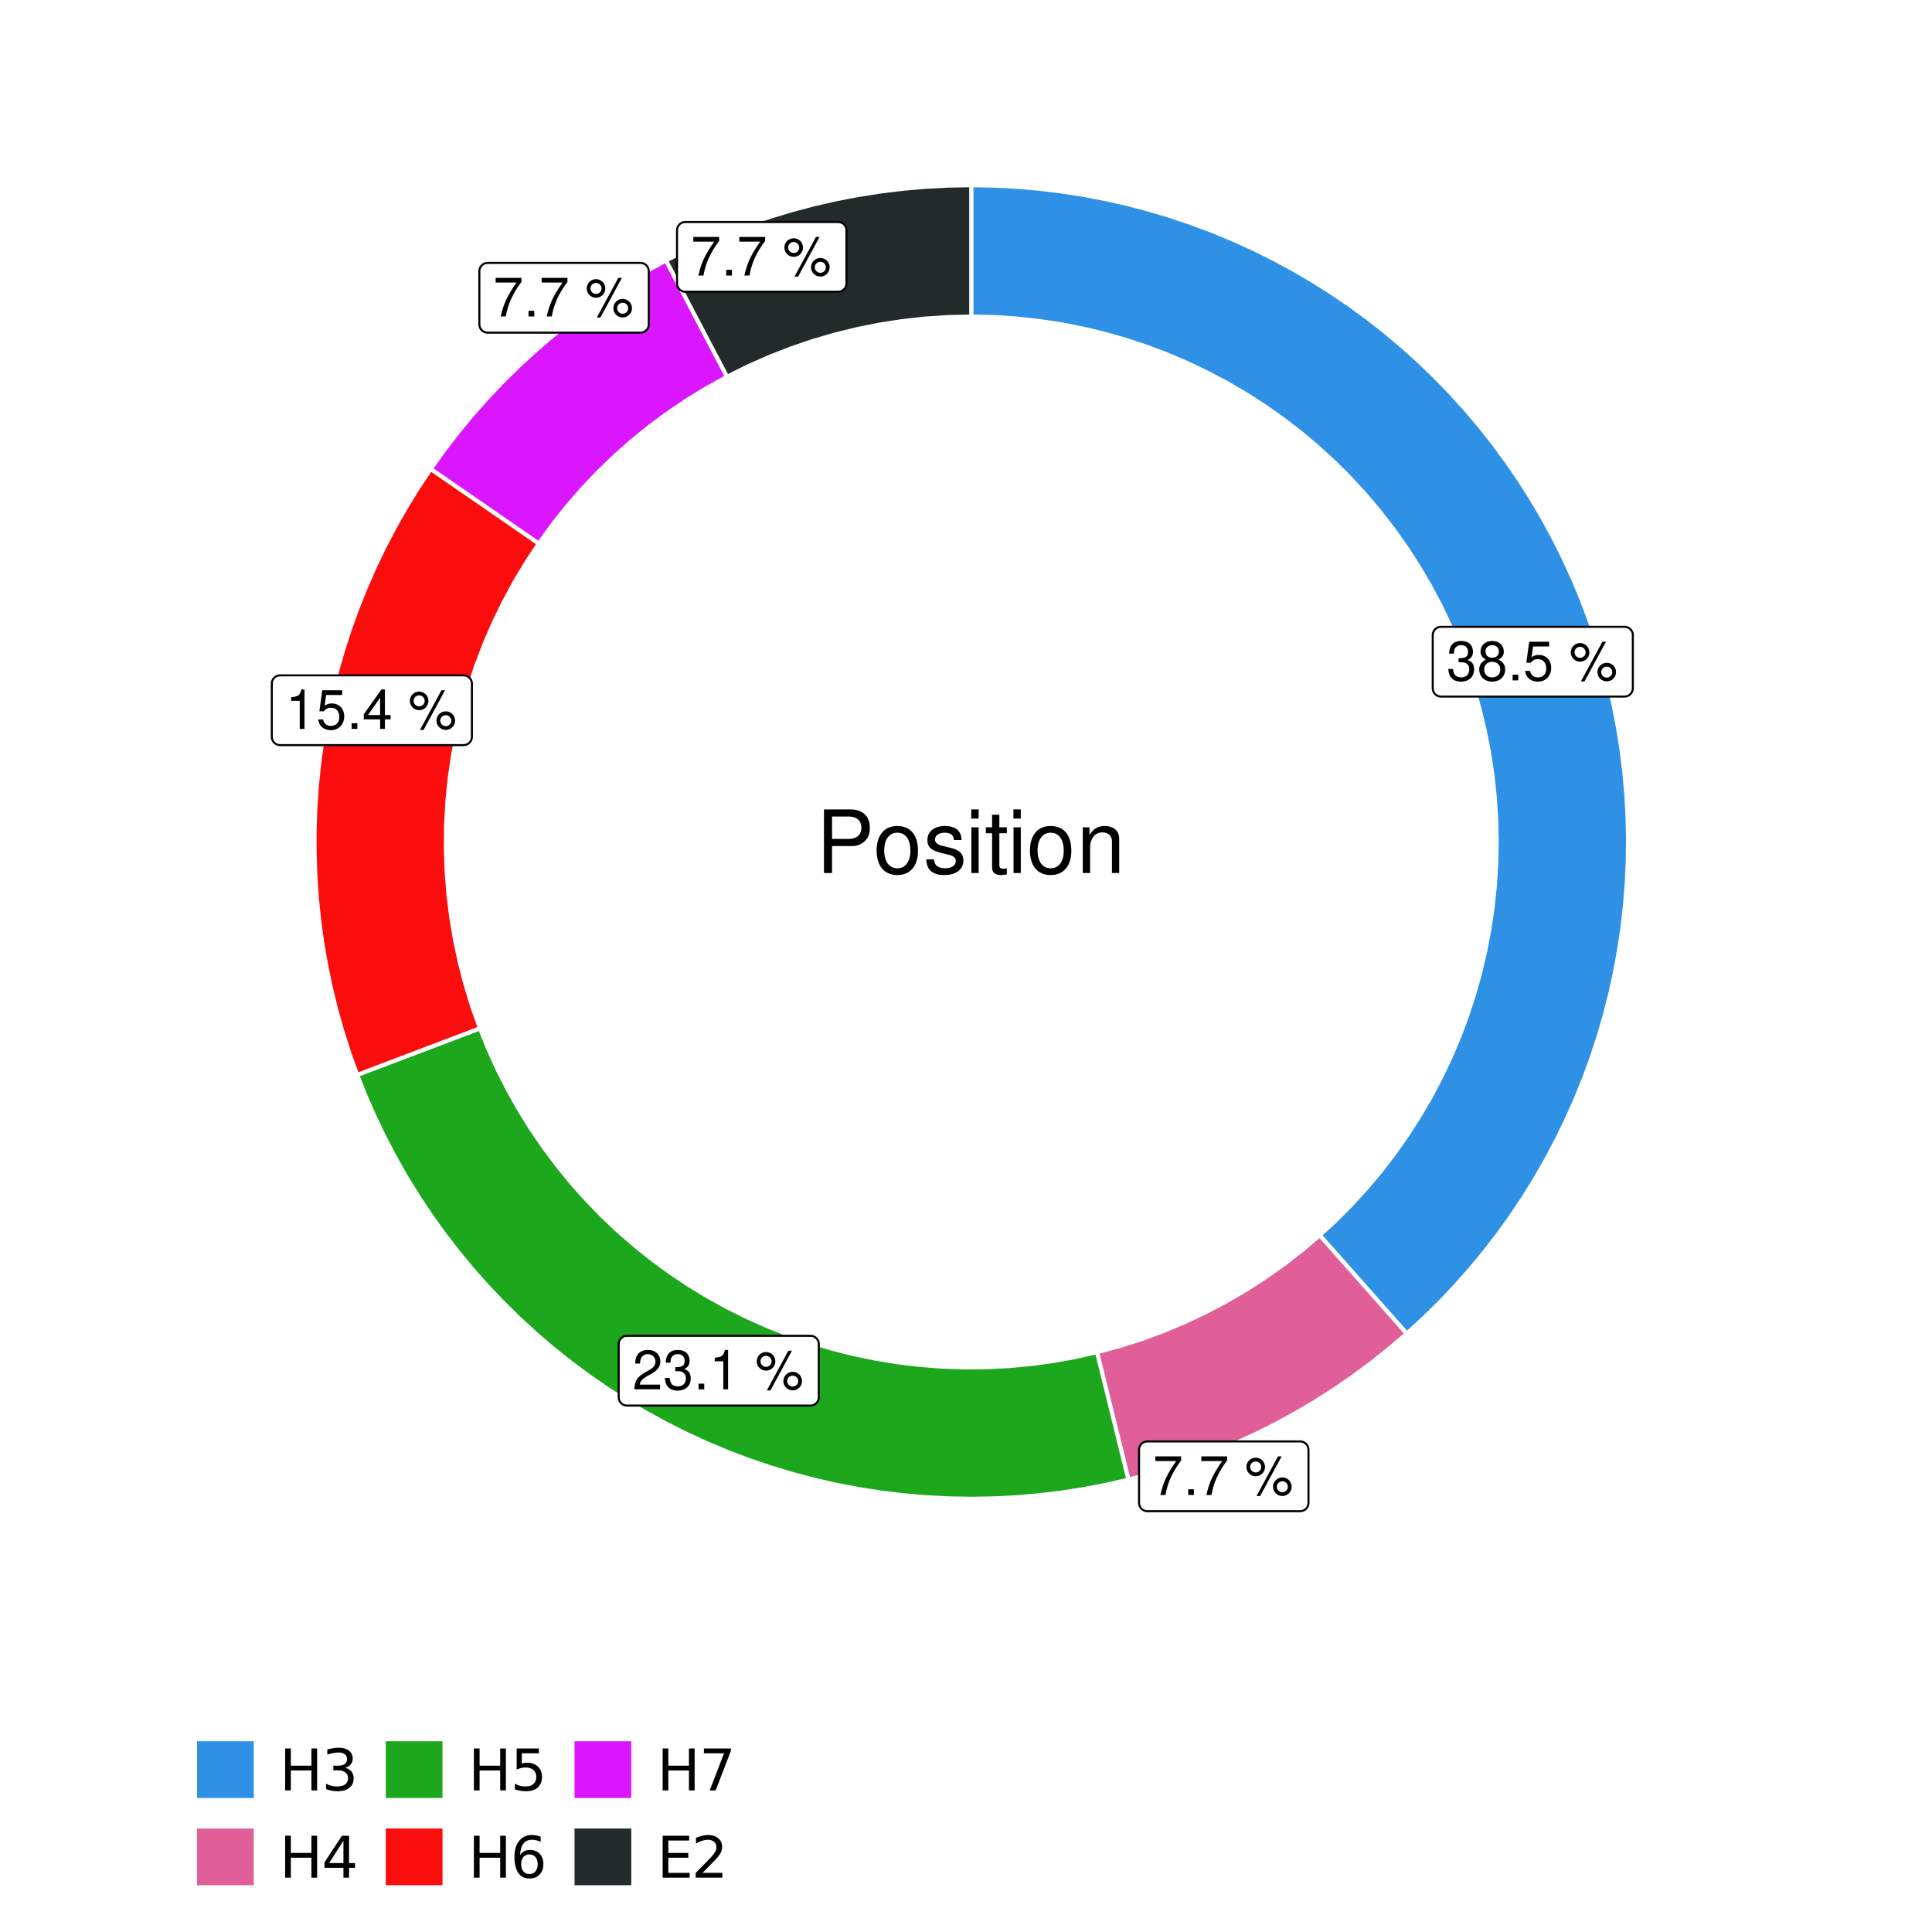 <?xml version="1.0" encoding="UTF-8"?>
<svg xmlns="http://www.w3.org/2000/svg" xmlns:xlink="http://www.w3.org/1999/xlink" width="504pt" height="504pt" viewBox="0 0 504 504" version="1.1">
<defs>
<g>
<symbol overflow="visible" id="glyph0-0">
<path style="stroke:none;" d=""/>
</symbol>
<symbol overflow="visible" id="glyph0-1">
<path style="stroke:none;" d="M 3.141 -4.734 L 3.828 -4.734 C 5.188 -4.734 5.922 -4.094 5.922 -2.859 C 5.922 -1.562 5.141 -0.781 3.844 -0.781 C 2.453 -0.781 1.797 -1.484 1.703 -2.984 L 0.453 -2.984 C 0.516 -2.156 0.656 -1.625 0.891 -1.172 C 1.422 -0.172 2.406 0.328 3.781 0.328 C 5.859 0.328 7.188 -0.922 7.188 -2.875 C 7.188 -4.188 6.703 -4.891 5.484 -5.312 C 6.422 -5.703 6.891 -6.406 6.891 -7.453 C 6.891 -9.219 5.75 -10.281 3.828 -10.281 C 1.797 -10.281 0.719 -9.141 0.672 -6.969 L 1.922 -6.969 C 1.938 -7.594 1.984 -7.953 2.141 -8.266 C 2.438 -8.844 3.062 -9.188 3.844 -9.188 C 4.953 -9.188 5.609 -8.516 5.609 -7.406 C 5.609 -6.688 5.359 -6.234 4.812 -6 C 4.469 -5.859 4.016 -5.797 3.141 -5.781 Z M 3.141 -4.734 "/>
</symbol>
<symbol overflow="visible" id="glyph0-2">
<path style="stroke:none;" d="M 5.562 -5.422 C 6.609 -6.062 6.938 -6.562 6.938 -7.531 C 6.938 -9.156 5.703 -10.281 3.906 -10.281 C 2.141 -10.281 0.875 -9.156 0.875 -7.547 C 0.875 -6.562 1.203 -6.078 2.25 -5.422 C 1.094 -4.828 0.531 -4 0.531 -2.859 C 0.531 -0.984 1.906 0.328 3.906 0.328 C 5.906 0.328 7.297 -0.984 7.297 -2.859 C 7.297 -4 6.719 -4.828 5.562 -5.422 Z M 3.906 -9.172 C 4.984 -9.172 5.656 -8.531 5.656 -7.5 C 5.656 -6.547 4.969 -5.906 3.906 -5.906 C 2.844 -5.906 2.156 -6.547 2.156 -7.531 C 2.156 -8.531 2.844 -9.172 3.906 -9.172 Z M 3.906 -4.844 C 5.156 -4.844 6.016 -4.031 6.016 -2.828 C 6.016 -1.594 5.172 -0.781 3.875 -0.781 C 2.656 -0.781 1.812 -1.625 1.812 -2.812 C 1.812 -4.031 2.641 -4.844 3.906 -4.844 Z M 3.906 -4.844 "/>
</symbol>
<symbol overflow="visible" id="glyph0-3">
<path style="stroke:none;" d="M 2.719 -1.484 L 1.234 -1.484 L 1.234 0 L 2.719 0 Z M 2.719 -1.484 "/>
</symbol>
<symbol overflow="visible" id="glyph0-4">
<path style="stroke:none;" d="M 6.766 -10.078 L 1.562 -10.078 L 0.812 -4.594 L 1.969 -4.594 C 2.547 -5.297 3.031 -5.531 3.828 -5.531 C 5.172 -5.531 6.016 -4.609 6.016 -3.109 C 6.016 -1.656 5.172 -0.781 3.812 -0.781 C 2.719 -0.781 2.047 -1.344 1.75 -2.469 L 0.5 -2.469 C 0.672 -1.656 0.812 -1.25 1.109 -0.875 C 1.672 -0.109 2.703 0.328 3.844 0.328 C 5.875 0.328 7.297 -1.156 7.297 -3.281 C 7.297 -5.281 5.969 -6.641 4.031 -6.641 C 3.328 -6.641 2.766 -6.453 2.172 -6.031 L 2.578 -8.844 L 6.766 -8.844 Z M 6.766 -10.078 "/>
</symbol>
<symbol overflow="visible" id="glyph0-5">
<path style="stroke:none;" d=""/>
</symbol>
<symbol overflow="visible" id="glyph0-6">
<path style="stroke:none;" d="M 2.828 -9.734 C 1.5 -9.734 0.406 -8.641 0.406 -7.312 C 0.406 -5.969 1.5 -4.875 2.844 -4.875 C 4.172 -4.875 5.266 -5.969 5.266 -7.281 C 5.266 -8.656 4.188 -9.734 2.828 -9.734 Z M 2.828 -8.75 C 3.641 -8.75 4.281 -8.109 4.281 -7.297 C 4.281 -6.516 3.625 -5.875 2.844 -5.875 C 2.047 -5.875 1.391 -6.516 1.391 -7.312 C 1.391 -8.109 2.031 -8.75 2.828 -8.75 Z M 8.656 -10.078 L 3.047 0.281 L 3.984 0.281 L 9.594 -10.078 Z M 9.781 -4.578 C 8.453 -4.578 7.359 -3.5 7.359 -2.156 C 7.359 -0.812 8.453 0.266 9.797 0.266 C 11.125 0.266 12.219 -0.812 12.219 -2.141 C 12.219 -3.5 11.141 -4.578 9.781 -4.578 Z M 9.781 -3.578 C 10.594 -3.578 11.234 -2.938 11.234 -2.141 C 11.234 -1.359 10.578 -0.719 9.797 -0.719 C 8.984 -0.719 8.344 -1.359 8.344 -2.156 C 8.344 -2.938 8.984 -3.578 9.781 -3.578 Z M 9.781 -3.578 "/>
</symbol>
<symbol overflow="visible" id="glyph0-7">
<path style="stroke:none;" d="M 7.391 -10.078 L 0.656 -10.078 L 0.656 -8.844 L 6.094 -8.844 C 3.703 -5.422 2.719 -3.312 1.969 0 L 3.297 0 C 3.859 -3.234 5.125 -6 7.391 -9.031 Z M 7.391 -10.078 "/>
</symbol>
<symbol overflow="visible" id="glyph0-8">
<path style="stroke:none;" d="M 7.188 -1.234 L 1.891 -1.234 C 2.016 -2.094 2.469 -2.625 3.719 -3.391 L 5.141 -4.188 C 6.547 -4.969 7.266 -6.016 7.266 -7.281 C 7.266 -8.141 6.922 -8.922 6.328 -9.484 C 5.734 -10.031 4.984 -10.281 4.031 -10.281 C 2.766 -10.281 1.812 -9.828 1.25 -8.938 C 0.891 -8.406 0.734 -7.766 0.719 -6.719 L 1.969 -6.719 C 2 -7.422 2.094 -7.828 2.266 -8.172 C 2.594 -8.797 3.234 -9.188 4 -9.188 C 5.141 -9.188 5.984 -8.359 5.984 -7.25 C 5.984 -6.422 5.516 -5.719 4.625 -5.203 L 3.312 -4.438 C 1.203 -3.234 0.594 -2.266 0.484 -0.016 L 7.188 -0.016 Z M 7.188 -1.234 "/>
</symbol>
<symbol overflow="visible" id="glyph0-9">
<path style="stroke:none;" d="M 3.688 -7.328 L 3.688 0 L 4.938 0 L 4.938 -10.281 L 4.109 -10.281 C 3.672 -8.703 3.391 -8.484 1.453 -8.234 L 1.453 -7.328 Z M 3.688 -7.328 "/>
</symbol>
<symbol overflow="visible" id="glyph0-10">
<path style="stroke:none;" d="M 4.656 -2.484 L 4.656 0 L 5.906 0 L 5.906 -2.484 L 7.391 -2.484 L 7.391 -3.609 L 5.906 -3.609 L 5.906 -10.281 L 4.984 -10.281 L 0.391 -3.812 L 0.391 -2.484 Z M 4.656 -3.609 L 1.5 -3.609 L 4.656 -8.141 Z M 4.656 -3.609 "/>
</symbol>
<symbol overflow="visible" id="glyph1-0">
<path style="stroke:none;" d=""/>
</symbol>
<symbol overflow="visible" id="glyph1-1">
<path style="stroke:none;" d="M 4.188 -7.031 L 9.406 -7.031 C 10.703 -7.031 11.719 -7.422 12.609 -8.219 C 13.609 -9.125 14.047 -10.203 14.047 -11.719 C 14.047 -14.844 12.203 -16.594 8.922 -16.594 L 2.078 -16.594 L 2.078 0 L 4.188 0 Z M 4.188 -8.906 L 4.188 -14.734 L 8.609 -14.734 C 10.625 -14.734 11.844 -13.641 11.844 -11.812 C 11.844 -10 10.625 -8.906 8.609 -8.906 Z M 4.188 -8.906 "/>
</symbol>
<symbol overflow="visible" id="glyph1-2">
<path style="stroke:none;" d="M 6.188 -12.266 C 2.828 -12.266 0.812 -9.875 0.812 -5.875 C 0.812 -1.844 2.828 0.531 6.219 0.531 C 9.578 0.531 11.609 -1.859 11.609 -5.781 C 11.609 -9.922 9.656 -12.266 6.188 -12.266 Z M 6.219 -10.516 C 8.359 -10.516 9.625 -8.766 9.625 -5.812 C 9.625 -2.984 8.312 -1.234 6.219 -1.234 C 4.094 -1.234 2.797 -2.984 2.797 -5.875 C 2.797 -8.766 4.094 -10.516 6.219 -10.516 Z M 6.219 -10.516 "/>
</symbol>
<symbol overflow="visible" id="glyph1-3">
<path style="stroke:none;" d="M 9.969 -8.609 C 9.953 -10.953 8.406 -12.266 5.641 -12.266 C 2.875 -12.266 1.062 -10.844 1.062 -8.625 C 1.062 -6.766 2.031 -5.875 4.844 -5.188 L 6.625 -4.766 C 7.938 -4.438 8.469 -3.969 8.469 -3.125 C 8.469 -1.984 7.359 -1.234 5.688 -1.234 C 4.672 -1.234 3.797 -1.531 3.328 -2.031 C 3.031 -2.375 2.891 -2.703 2.781 -3.547 L 0.781 -3.547 C 0.859 -0.797 2.406 0.531 5.531 0.531 C 8.531 0.531 10.453 -0.953 10.453 -3.25 C 10.453 -5.031 9.453 -6.016 7.078 -6.578 L 5.266 -7.016 C 3.703 -7.375 3.047 -7.875 3.047 -8.719 C 3.047 -9.828 4.031 -10.516 5.578 -10.516 C 7.109 -10.516 7.922 -9.859 7.969 -8.609 Z M 9.969 -8.609 "/>
</symbol>
<symbol overflow="visible" id="glyph1-4">
<path style="stroke:none;" d="M 3.422 -11.922 L 1.531 -11.922 L 1.531 0 L 3.422 0 Z M 3.422 -16.594 L 1.5 -16.594 L 1.5 -14.203 L 3.422 -14.203 Z M 3.422 -16.594 "/>
</symbol>
<symbol overflow="visible" id="glyph1-5">
<path style="stroke:none;" d="M 5.781 -11.922 L 3.828 -11.922 L 3.828 -15.203 L 1.938 -15.203 L 1.938 -11.922 L 0.312 -11.922 L 0.312 -10.375 L 1.938 -10.375 L 1.938 -1.359 C 1.938 -0.141 2.75 0.531 4.234 0.531 C 4.734 0.531 5.141 0.484 5.781 0.359 L 5.781 -1.234 C 5.516 -1.156 5.266 -1.141 4.875 -1.141 C 4.047 -1.141 3.828 -1.359 3.828 -2.203 L 3.828 -10.375 L 5.781 -10.375 Z M 5.781 -11.922 "/>
</symbol>
<symbol overflow="visible" id="glyph1-6">
<path style="stroke:none;" d="M 1.594 -11.922 L 1.594 0 L 3.5 0 L 3.5 -6.578 C 3.5 -9.016 4.781 -10.609 6.734 -10.609 C 8.234 -10.609 9.203 -9.703 9.203 -8.266 L 9.203 0 L 11.094 0 L 11.094 -9.016 C 11.094 -11 9.609 -12.266 7.312 -12.266 C 5.531 -12.266 4.391 -11.594 3.344 -9.922 L 3.344 -11.922 Z M 1.594 -11.922 "/>
</symbol>
<symbol overflow="visible" id="glyph2-0">
<path style="stroke:none;" d="M 0.75 2.656 L 0.75 -10.578 L 8.25 -10.578 L 8.25 2.656 Z M 1.594 1.812 L 7.406 1.812 L 7.406 -9.734 L 1.594 -9.734 Z M 1.594 1.812 "/>
</symbol>
<symbol overflow="visible" id="glyph2-1">
<path style="stroke:none;" d="M 1.469 -10.938 L 2.953 -10.938 L 2.953 -6.453 L 8.328 -6.453 L 8.328 -10.938 L 9.812 -10.938 L 9.812 0 L 8.328 0 L 8.328 -5.203 L 2.953 -5.203 L 2.953 0 L 1.469 0 Z M 1.469 -10.938 "/>
</symbol>
<symbol overflow="visible" id="glyph2-2">
<path style="stroke:none;" d="M 6.094 -5.891 C 6.801 -5.742 7.352 -5.43 7.75 -4.953 C 8.145 -4.473 8.344 -3.879 8.344 -3.172 C 8.344 -2.098 7.969 -1.266 7.219 -0.672 C 6.477 -0.078 5.426 0.219 4.062 0.219 C 3.602 0.219 3.129 0.172 2.641 0.078 C 2.16 -0.016 1.66 -0.148 1.141 -0.328 L 1.141 -1.766 C 1.555 -1.523 2.004 -1.344 2.484 -1.219 C 2.973 -1.094 3.484 -1.031 4.016 -1.031 C 4.941 -1.031 5.648 -1.211 6.141 -1.578 C 6.629 -1.941 6.875 -2.473 6.875 -3.172 C 6.875 -3.816 6.645 -4.32 6.188 -4.688 C 5.738 -5.051 5.113 -5.234 4.312 -5.234 L 3.031 -5.234 L 3.031 -6.453 L 4.359 -6.453 C 5.086 -6.453 5.645 -6.598 6.031 -6.891 C 6.414 -7.18 6.609 -7.598 6.609 -8.141 C 6.609 -8.703 6.41 -9.133 6.016 -9.438 C 5.617 -9.738 5.051 -9.891 4.312 -9.891 C 3.906 -9.891 3.469 -9.844 3 -9.75 C 2.539 -9.664 2.031 -9.531 1.469 -9.344 L 1.469 -10.672 C 2.031 -10.828 2.555 -10.941 3.047 -11.016 C 3.535 -11.098 4 -11.141 4.438 -11.141 C 5.562 -11.141 6.453 -10.883 7.109 -10.375 C 7.766 -9.863 8.094 -9.172 8.094 -8.297 C 8.094 -7.691 7.914 -7.18 7.562 -6.766 C 7.219 -6.348 6.727 -6.055 6.094 -5.891 Z M 6.094 -5.891 "/>
</symbol>
<symbol overflow="visible" id="glyph2-3">
<path style="stroke:none;" d="M 5.672 -9.641 L 1.938 -3.812 L 5.672 -3.812 Z M 5.281 -10.938 L 7.141 -10.938 L 7.141 -3.812 L 8.703 -3.812 L 8.703 -2.578 L 7.141 -2.578 L 7.141 0 L 5.672 0 L 5.672 -2.578 L 0.734 -2.578 L 0.734 -4 Z M 5.281 -10.938 "/>
</symbol>
<symbol overflow="visible" id="glyph2-4">
<path style="stroke:none;" d="M 1.625 -10.938 L 7.422 -10.938 L 7.422 -9.688 L 2.969 -9.688 L 2.969 -7.016 C 3.188 -7.086 3.398 -7.141 3.609 -7.172 C 3.828 -7.211 4.047 -7.234 4.266 -7.234 C 5.484 -7.234 6.445 -6.895 7.156 -6.219 C 7.875 -5.551 8.234 -4.648 8.234 -3.516 C 8.234 -2.336 7.863 -1.422 7.125 -0.766 C 6.395 -0.109 5.363 0.219 4.031 0.219 C 3.57 0.219 3.102 0.176 2.625 0.094 C 2.156 0.02 1.664 -0.094 1.156 -0.25 L 1.156 -1.75 C 1.594 -1.508 2.047 -1.328 2.516 -1.203 C 2.984 -1.086 3.477 -1.031 4 -1.031 C 4.852 -1.031 5.523 -1.25 6.016 -1.688 C 6.504 -2.133 6.75 -2.742 6.75 -3.516 C 6.75 -4.273 6.504 -4.875 6.016 -5.312 C 5.523 -5.758 4.852 -5.984 4 -5.984 C 3.602 -5.984 3.207 -5.938 2.812 -5.844 C 2.426 -5.758 2.031 -5.625 1.625 -5.438 Z M 1.625 -10.938 "/>
</symbol>
<symbol overflow="visible" id="glyph2-5">
<path style="stroke:none;" d="M 4.953 -6.062 C 4.285 -6.062 3.758 -5.832 3.375 -5.375 C 2.988 -4.914 2.797 -4.297 2.797 -3.516 C 2.797 -2.723 2.988 -2.098 3.375 -1.641 C 3.758 -1.18 4.285 -0.953 4.953 -0.953 C 5.617 -0.953 6.145 -1.18 6.531 -1.641 C 6.914 -2.098 7.109 -2.723 7.109 -3.516 C 7.109 -4.297 6.914 -4.914 6.531 -5.375 C 6.145 -5.832 5.617 -6.062 4.953 -6.062 Z M 7.891 -10.688 L 7.891 -9.344 C 7.516 -9.52 7.141 -9.656 6.766 -9.75 C 6.391 -9.844 6.016 -9.891 5.641 -9.891 C 4.66 -9.891 3.91 -9.555 3.391 -8.891 C 2.879 -8.234 2.586 -7.238 2.516 -5.906 C 2.805 -6.332 3.164 -6.66 3.594 -6.891 C 4.031 -7.117 4.516 -7.234 5.047 -7.234 C 6.141 -7.234 7.004 -6.898 7.641 -6.234 C 8.273 -5.566 8.594 -4.66 8.594 -3.516 C 8.594 -2.391 8.258 -1.484 7.594 -0.797 C 6.938 -0.117 6.055 0.219 4.953 0.219 C 3.68 0.219 2.711 -0.266 2.047 -1.234 C 1.379 -2.211 1.047 -3.617 1.047 -5.453 C 1.047 -7.18 1.457 -8.562 2.281 -9.594 C 3.102 -10.625 4.203 -11.141 5.578 -11.141 C 5.953 -11.141 6.328 -11.098 6.703 -11.016 C 7.078 -10.941 7.473 -10.832 7.891 -10.688 Z M 7.891 -10.688 "/>
</symbol>
<symbol overflow="visible" id="glyph2-6">
<path style="stroke:none;" d="M 1.234 -10.938 L 8.266 -10.938 L 8.266 -10.312 L 4.297 0 L 2.75 0 L 6.484 -9.688 L 1.234 -9.688 Z M 1.234 -10.938 "/>
</symbol>
<symbol overflow="visible" id="glyph2-7">
<path style="stroke:none;" d="M 1.469 -10.938 L 8.391 -10.938 L 8.391 -9.688 L 2.953 -9.688 L 2.953 -6.453 L 8.156 -6.453 L 8.156 -5.203 L 2.953 -5.203 L 2.953 -1.25 L 8.516 -1.25 L 8.516 0 L 1.469 0 Z M 1.469 -10.938 "/>
</symbol>
<symbol overflow="visible" id="glyph2-8">
<path style="stroke:none;" d="M 2.875 -1.25 L 8.047 -1.25 L 8.047 0 L 1.094 0 L 1.094 -1.25 C 1.656 -1.82 2.422 -2.598 3.391 -3.578 C 4.359 -4.555 4.969 -5.191 5.219 -5.484 C 5.695 -6.016 6.031 -6.461 6.219 -6.828 C 6.406 -7.203 6.5 -7.566 6.5 -7.922 C 6.5 -8.504 6.297 -8.977 5.891 -9.344 C 5.484 -9.707 4.953 -9.891 4.297 -9.891 C 3.828 -9.891 3.332 -9.805 2.812 -9.641 C 2.301 -9.484 1.754 -9.238 1.172 -8.906 L 1.172 -10.406 C 1.766 -10.645 2.32 -10.828 2.844 -10.953 C 3.363 -11.078 3.836 -11.141 4.266 -11.141 C 5.398 -11.141 6.301 -10.852 6.969 -10.281 C 7.645 -9.719 7.984 -8.961 7.984 -8.016 C 7.984 -7.566 7.898 -7.141 7.734 -6.734 C 7.566 -6.328 7.258 -5.852 6.812 -5.312 C 6.688 -5.164 6.297 -4.754 5.641 -4.078 C 4.992 -3.398 4.07 -2.457 2.875 -1.25 Z M 2.875 -1.25 "/>
</symbol>
</g>
<clipPath id="clip1">
  <path d="M 30.98 0 L 473.023 0 L 473.023 504 L 30.98 504 Z M 30.98 0 "/>
</clipPath>
<clipPath id="clip2">
  <path d="M 39.199 5.48 L 467.543 5.48 L 467.543 433.824 L 39.199 433.824 Z M 39.199 5.48 "/>
</clipPath>
</defs>
<g id="surface4">
<rect x="0" y="0" width="504" height="504" style="fill:rgb(100%,100%,100%);fill-opacity:1;stroke:none;"/>
<g clip-path="url(#clip1)" clip-rule="nonzero">
<path style="fill-rule:nonzero;fill:rgb(100%,100%,100%);fill-opacity:1;stroke-width:1.067;stroke-linecap:round;stroke-linejoin:round;stroke:rgb(100%,100%,100%);stroke-opacity:1;stroke-miterlimit:10;" d="M 30.98 504 L 473.023 504 L 473.023 0 L 30.98 0 Z M 30.98 504 "/>
</g>
<g clip-path="url(#clip2)" clip-rule="nonzero">
<path style=" stroke:none;fill-rule:nonzero;fill:rgb(100%,100%,100%);fill-opacity:1;" d="M 39.199 433.824 L 467.543 433.824 L 467.543 5.48 L 39.199 5.48 Z M 39.199 433.824 "/>
</g>
<path style="fill-rule:nonzero;fill:rgb(18.039%,56.863%,89.804%);fill-opacity:1;stroke-width:1.067;stroke-linecap:butt;stroke-linejoin:miter;stroke:rgb(100%,100%,100%);stroke-opacity:1;stroke-miterlimit:10;" d="M 344.266 322.25 L 348.809 327.379 L 353.355 332.512 L 362.441 342.77 L 366.988 347.898 L 371.285 343.957 L 375.449 339.875 L 379.469 335.648 L 383.344 331.293 L 387.066 326.805 L 390.637 322.191 L 394.047 317.461 L 397.293 312.617 L 400.375 307.668 L 403.285 302.613 L 406.02 297.465 L 408.578 292.223 L 410.957 286.898 L 413.156 281.496 L 415.168 276.023 L 416.992 270.484 L 418.629 264.887 L 420.07 259.238 L 421.32 253.543 L 422.379 247.809 L 423.238 242.039 L 423.902 236.246 L 424.367 230.434 L 424.637 224.609 L 424.707 218.777 L 424.578 212.945 L 424.25 207.125 L 423.723 201.316 L 423 195.531 L 422.082 189.77 L 420.969 184.047 L 419.66 178.363 L 418.156 172.73 L 416.465 167.148 L 414.586 161.629 L 412.516 156.176 L 410.266 150.797 L 407.828 145.5 L 405.219 140.285 L 402.43 135.164 L 399.469 130.141 L 396.336 125.219 L 393.039 120.41 L 389.582 115.715 L 385.965 111.141 L 382.195 106.691 L 378.277 102.371 L 374.215 98.188 L 370.012 94.148 L 365.672 90.25 L 361.203 86.504 L 356.609 82.91 L 351.898 79.477 L 347.07 76.203 L 342.133 73.098 L 337.094 70.164 L 331.961 67.402 L 326.734 64.816 L 321.422 62.406 L 316.031 60.184 L 310.566 58.145 L 305.039 56.289 L 299.449 54.625 L 293.809 53.152 L 288.117 51.875 L 282.387 50.789 L 276.625 49.898 L 270.836 49.207 L 265.023 48.711 L 259.199 48.414 L 253.371 48.312 L 253.371 82.582 L 259.18 82.703 L 264.98 83.074 L 270.758 83.688 L 276.504 84.547 L 282.211 85.648 L 287.863 86.992 L 293.453 88.574 L 298.973 90.391 L 304.41 92.438 L 309.758 94.719 L 315.004 97.219 L 320.137 99.941 L 325.148 102.879 L 330.035 106.027 L 334.781 109.379 L 339.383 112.926 L 343.828 116.668 L 348.113 120.594 L 352.227 124.699 L 356.16 128.977 L 359.91 133.414 L 363.473 138.008 L 366.832 142.746 L 369.988 147.625 L 372.938 152.633 L 375.672 157.762 L 378.184 163 L 380.473 168.34 L 382.535 173.773 L 384.363 179.289 L 385.957 184.879 L 387.309 190.527 L 388.426 196.23 L 389.297 201.977 L 389.922 207.754 L 390.305 213.551 L 390.441 219.359 L 390.328 225.172 L 389.973 230.969 L 389.371 236.75 L 388.523 242.5 L 387.434 248.207 L 386.102 253.863 L 384.531 259.457 L 382.727 264.98 L 380.691 270.422 L 378.422 275.773 L 375.934 281.023 L 373.223 286.164 L 370.293 291.184 L 367.156 296.074 L 363.816 300.828 L 360.277 305.438 L 356.543 309.891 L 352.625 314.184 L 348.531 318.305 Z M 344.266 322.25 "/>
<path style="fill-rule:nonzero;fill:rgb(88.235%,37.255%,60%);fill-opacity:1;stroke-width:1.067;stroke-linecap:butt;stroke-linejoin:miter;stroke:rgb(100%,100%,100%);stroke-opacity:1;stroke-miterlimit:10;" d="M 286.172 352.738 L 287.812 359.395 L 289.453 366.047 L 291.094 372.703 L 292.734 379.355 L 294.375 386.012 L 300.09 384.496 L 305.754 382.785 L 311.352 380.879 L 316.883 378.781 L 322.34 376.496 L 327.711 374.02 L 332.996 371.363 L 338.184 368.523 L 343.273 365.508 L 348.254 362.32 L 353.121 358.957 L 357.867 355.434 L 362.492 351.746 L 366.988 347.898 L 362.441 342.77 L 353.355 332.512 L 348.809 327.379 L 344.266 322.25 L 339.668 326.145 L 334.91 329.832 L 329.992 333.305 L 324.926 336.562 L 319.719 339.594 L 314.387 342.391 L 308.938 344.953 L 303.379 347.273 L 297.727 349.348 L 291.988 351.168 Z M 286.172 352.738 "/>
<path style="fill-rule:nonzero;fill:rgb(10.98%,65.49%,10.98%);fill-opacity:1;stroke-width:1.067;stroke-linecap:butt;stroke-linejoin:miter;stroke:rgb(100%,100%,100%);stroke-opacity:1;stroke-miterlimit:10;" d="M 125.207 268.258 L 118.801 270.688 L 112.391 273.117 L 105.984 275.547 L 99.574 277.977 L 93.168 280.41 L 95.359 285.902 L 97.738 291.316 L 100.305 296.645 L 103.055 301.883 L 105.984 307.023 L 109.086 312.059 L 112.363 316.98 L 115.805 321.793 L 119.414 326.48 L 123.18 331.039 L 127.102 335.465 L 131.176 339.754 L 135.395 343.902 L 139.754 347.898 L 144.246 351.746 L 148.871 355.434 L 153.621 358.957 L 158.488 362.32 L 163.469 365.508 L 168.555 368.523 L 173.746 371.363 L 179.027 374.02 L 184.402 376.496 L 189.855 378.781 L 195.387 380.879 L 200.988 382.785 L 206.648 384.496 L 212.367 386.012 L 218.133 387.328 L 223.941 388.441 L 229.785 389.359 L 235.656 390.07 L 241.551 390.582 L 247.457 390.887 L 253.371 390.988 L 259.285 390.887 L 265.191 390.582 L 271.082 390.07 L 276.957 389.359 L 282.797 388.441 L 288.605 387.328 L 294.375 386.012 L 292.734 379.355 L 291.094 372.703 L 289.453 366.047 L 287.812 359.395 L 286.172 352.738 L 280.469 354.016 L 274.715 355.051 L 268.926 355.836 L 263.105 356.375 L 257.266 356.668 L 251.422 356.707 L 245.578 356.5 L 239.754 356.043 L 233.949 355.34 L 228.184 354.387 L 222.461 353.191 L 216.797 351.754 L 211.199 350.074 L 205.676 348.156 L 200.242 346.008 L 194.902 343.625 L 189.672 341.02 L 184.555 338.195 L 179.562 335.152 L 174.707 331.902 L 169.992 328.445 L 165.43 324.793 L 161.027 320.949 L 156.793 316.918 L 152.734 312.711 L 148.855 308.336 L 145.172 303.801 L 141.68 299.113 L 138.395 294.277 L 135.32 289.309 L 132.457 284.211 L 129.812 279 L 127.395 273.676 Z M 125.207 268.258 "/>
<path style="fill-rule:nonzero;fill:rgb(98.431%,5.098%,5.098%);fill-opacity:1;stroke-width:1.067;stroke-linecap:butt;stroke-linejoin:miter;stroke:rgb(100%,100%,100%);stroke-opacity:1;stroke-miterlimit:10;" d="M 140.562 141.785 L 134.922 137.895 L 123.641 130.105 L 118.004 126.215 L 112.363 122.32 L 109.086 127.246 L 105.984 132.281 L 103.055 137.422 L 100.305 142.656 L 97.738 147.988 L 95.359 153.402 L 93.168 158.895 L 91.164 164.461 L 89.355 170.09 L 87.742 175.781 L 86.328 181.523 L 85.113 187.312 L 84.094 193.141 L 83.281 199 L 82.672 204.883 L 82.262 210.781 L 82.059 216.695 L 82.059 222.609 L 82.262 228.52 L 82.672 234.422 L 83.281 240.305 L 84.094 246.164 L 85.113 251.988 L 86.328 257.777 L 87.742 263.52 L 89.355 269.211 L 91.164 274.844 L 93.168 280.41 L 99.574 277.977 L 105.984 275.547 L 112.391 273.117 L 118.801 270.688 L 125.207 268.258 L 123.195 262.582 L 121.438 256.82 L 119.93 250.992 L 118.684 245.098 L 117.695 239.16 L 116.969 233.18 L 116.508 227.176 L 116.309 221.156 L 116.375 215.137 L 116.703 209.121 L 117.301 203.129 L 118.156 197.168 L 119.273 191.25 L 120.652 185.387 L 122.285 179.594 L 124.172 173.871 L 126.305 168.242 L 128.688 162.711 L 131.309 157.289 L 134.164 151.988 L 137.254 146.816 Z M 140.562 141.785 "/>
<path style="fill-rule:nonzero;fill:rgb(85.49%,8.627%,100%);fill-opacity:1;stroke-width:1.067;stroke-linecap:butt;stroke-linejoin:miter;stroke:rgb(100%,100%,100%);stroke-opacity:1;stroke-miterlimit:10;" d="M 189.672 98.281 L 186.484 92.215 L 183.301 86.145 L 180.117 80.078 L 176.93 74.008 L 173.746 67.941 L 168.555 70.777 L 163.469 73.793 L 158.488 76.984 L 153.621 80.344 L 148.871 83.871 L 144.246 87.559 L 139.754 91.402 L 135.395 95.402 L 131.176 99.547 L 127.102 103.836 L 123.18 108.266 L 119.414 112.824 L 115.805 117.512 L 112.363 122.32 L 118.004 126.215 L 123.641 130.105 L 134.922 137.895 L 140.562 141.785 L 144.094 136.906 L 147.832 132.188 L 151.777 127.637 L 155.914 123.262 L 160.242 119.074 L 164.75 115.082 L 169.43 111.289 L 174.27 107.707 L 179.266 104.34 L 184.402 101.195 Z M 189.672 98.281 "/>
<path style="fill-rule:nonzero;fill:rgb(13.333%,16.471%,16.471%);fill-opacity:1;stroke-width:1.067;stroke-linecap:butt;stroke-linejoin:miter;stroke:rgb(100%,100%,100%);stroke-opacity:1;stroke-miterlimit:10;" d="M 253.371 82.582 L 253.371 48.312 L 247.457 48.414 L 241.551 48.723 L 235.656 49.23 L 229.785 49.945 L 223.941 50.859 L 218.133 51.977 L 212.367 53.293 L 206.648 54.809 L 200.988 56.52 L 195.387 58.422 L 189.855 60.52 L 184.402 62.809 L 179.027 65.281 L 173.746 67.941 L 176.93 74.008 L 180.117 80.078 L 183.301 86.145 L 186.484 92.215 L 189.672 98.281 L 195.062 95.602 L 200.566 93.16 L 206.176 90.961 L 211.871 89.016 L 217.652 87.316 L 223.5 85.875 L 229.402 84.691 L 235.355 83.77 L 241.34 83.109 L 247.348 82.715 Z M 253.371 82.582 "/>
<path style="fill-rule:nonzero;fill:rgb(100%,100%,100%);fill-opacity:1;stroke-width:0.533;stroke-linecap:round;stroke-linejoin:round;stroke:rgb(0%,0%,0%);stroke-opacity:1;stroke-miterlimit:10;" d="M 375.918 181.715 L 423.797 181.715 L 423.711 181.715 L 424.059 181.699 L 424.398 181.629 L 424.723 181.508 L 425.023 181.332 L 425.293 181.113 L 425.523 180.852 L 425.711 180.559 L 425.848 180.238 L 425.93 179.902 L 425.957 179.555 L 425.957 165.676 L 425.93 165.328 L 425.848 164.992 L 425.711 164.672 L 425.523 164.379 L 425.293 164.117 L 425.023 163.898 L 424.723 163.723 L 424.398 163.602 L 424.059 163.531 L 423.797 163.516 L 375.918 163.516 L 376.18 163.531 L 375.832 163.516 L 375.484 163.559 L 375.152 163.656 L 374.836 163.805 L 374.551 164.004 L 374.301 164.242 L 374.094 164.52 L 373.93 164.828 L 373.82 165.16 L 373.766 165.5 L 373.758 165.676 L 373.758 179.555 L 373.766 179.383 L 373.766 179.73 L 373.82 180.074 L 373.93 180.402 L 374.094 180.711 L 374.301 180.988 L 374.551 181.23 L 374.836 181.426 L 375.152 181.574 L 375.484 181.672 L 375.832 181.715 Z M 375.918 181.715 "/>
<g style="fill:rgb(0%,0%,0%);fill-opacity:1;">
  <use xlink:href="#glyph0-1" x="377.359" y="177.487"/>
  <use xlink:href="#glyph0-2" x="385.359" y="177.487"/>
  <use xlink:href="#glyph0-3" x="393.359" y="177.487"/>
  <use xlink:href="#glyph0-4" x="397.359" y="177.487"/>
  <use xlink:href="#glyph0-5" x="405.359" y="177.487"/>
  <use xlink:href="#glyph0-6" x="409.359" y="177.487"/>
</g>
<path style="fill-rule:nonzero;fill:rgb(100%,100%,100%);fill-opacity:1;stroke-width:0.533;stroke-linecap:round;stroke-linejoin:round;stroke:rgb(0%,0%,0%);stroke-opacity:1;stroke-miterlimit:10;" d="M 299.301 394.223 L 339.18 394.223 L 339.094 394.223 L 339.441 394.207 L 339.781 394.137 L 340.105 394.016 L 340.406 393.84 L 340.676 393.621 L 340.906 393.359 L 341.094 393.066 L 341.227 392.746 L 341.312 392.41 L 341.34 392.062 L 341.34 378.184 L 341.312 377.836 L 341.227 377.5 L 341.094 377.18 L 340.906 376.887 L 340.676 376.625 L 340.406 376.406 L 340.105 376.23 L 339.781 376.109 L 339.441 376.039 L 339.18 376.023 L 299.301 376.023 L 299.559 376.039 L 299.211 376.023 L 298.867 376.066 L 298.535 376.164 L 298.219 376.312 L 297.934 376.512 L 297.684 376.75 L 297.473 377.027 L 297.312 377.336 L 297.203 377.668 L 297.145 378.008 L 297.141 378.184 L 297.141 392.062 L 297.145 391.891 L 297.145 392.238 L 297.203 392.582 L 297.312 392.91 L 297.473 393.219 L 297.684 393.496 L 297.934 393.738 L 298.219 393.934 L 298.535 394.082 L 298.867 394.18 L 299.211 394.223 Z M 299.301 394.223 "/>
<g style="fill:rgb(0%,0%,0%);fill-opacity:1;">
  <use xlink:href="#glyph0-7" x="300.738" y="389.995"/>
  <use xlink:href="#glyph0-3" x="308.738" y="389.995"/>
  <use xlink:href="#glyph0-7" x="312.738" y="389.995"/>
  <use xlink:href="#glyph0-5" x="320.738" y="389.995"/>
  <use xlink:href="#glyph0-6" x="324.738" y="389.995"/>
</g>
<path style="fill-rule:nonzero;fill:rgb(100%,100%,100%);fill-opacity:1;stroke-width:0.533;stroke-linecap:round;stroke-linejoin:round;stroke:rgb(0%,0%,0%);stroke-opacity:1;stroke-miterlimit:10;" d="M 163.559 366.672 L 211.438 366.672 L 211.352 366.668 L 211.699 366.656 L 212.039 366.586 L 212.363 366.461 L 212.664 366.289 L 212.934 366.07 L 213.164 365.809 L 213.352 365.516 L 213.488 365.195 L 213.57 364.855 L 213.598 364.512 L 213.598 350.629 L 213.57 350.285 L 213.488 349.945 L 213.352 349.629 L 213.164 349.332 L 212.934 349.074 L 212.664 348.852 L 212.363 348.68 L 212.039 348.555 L 211.699 348.488 L 211.438 348.473 L 163.559 348.473 L 163.82 348.488 L 163.473 348.473 L 163.125 348.516 L 162.793 348.609 L 162.477 348.762 L 162.191 348.957 L 161.941 349.199 L 161.734 349.477 L 161.57 349.785 L 161.461 350.113 L 161.406 350.457 L 161.398 350.629 L 161.398 364.512 L 161.406 364.336 L 161.406 364.684 L 161.461 365.027 L 161.57 365.359 L 161.734 365.664 L 161.941 365.941 L 162.191 366.184 L 162.477 366.383 L 162.793 366.531 L 163.125 366.629 L 163.473 366.668 Z M 163.559 366.672 "/>
<g style="fill:rgb(0%,0%,0%);fill-opacity:1;">
  <use xlink:href="#glyph0-8" x="165" y="362.44"/>
  <use xlink:href="#glyph0-1" x="173" y="362.44"/>
  <use xlink:href="#glyph0-3" x="181" y="362.44"/>
  <use xlink:href="#glyph0-9" x="185" y="362.44"/>
  <use xlink:href="#glyph0-5" x="193" y="362.44"/>
  <use xlink:href="#glyph0-6" x="197" y="362.44"/>
</g>
<path style="fill-rule:nonzero;fill:rgb(100%,100%,100%);fill-opacity:1;stroke-width:0.533;stroke-linecap:round;stroke-linejoin:round;stroke:rgb(0%,0%,0%);stroke-opacity:1;stroke-miterlimit:10;" d="M 73.066 194.379 L 120.945 194.379 L 120.859 194.375 L 121.207 194.363 L 121.547 194.293 L 121.871 194.168 L 122.172 193.996 L 122.441 193.777 L 122.672 193.516 L 122.859 193.223 L 122.992 192.902 L 123.078 192.562 L 123.105 192.219 L 123.105 178.34 L 123.078 177.992 L 122.992 177.652 L 122.859 177.336 L 122.672 177.039 L 122.441 176.781 L 122.172 176.559 L 121.871 176.387 L 121.547 176.262 L 121.207 176.195 L 120.945 176.18 L 73.066 176.18 L 73.324 176.195 L 72.977 176.18 L 72.633 176.223 L 72.301 176.316 L 71.984 176.469 L 71.699 176.664 L 71.449 176.906 L 71.238 177.184 L 71.078 177.492 L 70.969 177.82 L 70.91 178.164 L 70.906 178.34 L 70.906 192.219 L 70.91 192.043 L 70.91 192.391 L 70.969 192.734 L 71.078 193.066 L 71.238 193.371 L 71.449 193.648 L 71.699 193.891 L 71.984 194.09 L 72.301 194.238 L 72.633 194.336 L 72.977 194.375 Z M 73.066 194.379 "/>
<g style="fill:rgb(0%,0%,0%);fill-opacity:1;">
  <use xlink:href="#glyph0-9" x="74.504" y="190.147"/>
  <use xlink:href="#glyph0-4" x="82.504" y="190.147"/>
  <use xlink:href="#glyph0-3" x="90.504" y="190.147"/>
  <use xlink:href="#glyph0-10" x="94.504" y="190.147"/>
  <use xlink:href="#glyph0-5" x="102.504" y="190.147"/>
  <use xlink:href="#glyph0-6" x="106.504" y="190.147"/>
</g>
<path style="fill-rule:nonzero;fill:rgb(100%,100%,100%);fill-opacity:1;stroke-width:0.533;stroke-linecap:round;stroke-linejoin:round;stroke:rgb(0%,0%,0%);stroke-opacity:1;stroke-miterlimit:10;" d="M 127.207 86.781 L 167.086 86.781 L 167 86.781 L 167.348 86.766 L 167.688 86.695 L 168.012 86.574 L 168.312 86.398 L 168.582 86.18 L 168.812 85.918 L 169 85.625 L 169.137 85.305 L 169.219 84.969 L 169.246 84.621 L 169.246 70.742 L 169.219 70.395 L 169.137 70.059 L 169 69.738 L 168.812 69.445 L 168.582 69.184 L 168.312 68.965 L 168.012 68.789 L 167.688 68.668 L 167.348 68.598 L 167.086 68.582 L 127.207 68.582 L 127.465 68.598 L 127.117 68.582 L 126.773 68.625 L 126.441 68.723 L 126.125 68.871 L 125.84 69.07 L 125.59 69.309 L 125.379 69.586 L 125.219 69.895 L 125.109 70.227 L 125.055 70.566 L 125.047 70.742 L 125.047 84.621 L 125.055 84.449 L 125.055 84.797 L 125.109 85.141 L 125.219 85.469 L 125.379 85.777 L 125.59 86.055 L 125.84 86.297 L 126.125 86.492 L 126.441 86.641 L 126.773 86.738 L 127.117 86.781 Z M 127.207 86.781 "/>
<g style="fill:rgb(0%,0%,0%);fill-opacity:1;">
  <use xlink:href="#glyph0-7" x="128.645" y="82.554"/>
  <use xlink:href="#glyph0-3" x="136.645" y="82.554"/>
  <use xlink:href="#glyph0-7" x="140.645" y="82.554"/>
  <use xlink:href="#glyph0-5" x="148.645" y="82.554"/>
  <use xlink:href="#glyph0-6" x="152.645" y="82.554"/>
</g>
<path style="fill-rule:nonzero;fill:rgb(100%,100%,100%);fill-opacity:1;stroke-width:0.533;stroke-linecap:round;stroke-linejoin:round;stroke:rgb(0%,0%,0%);stroke-opacity:1;stroke-miterlimit:10;" d="M 178.773 76.113 L 218.652 76.113 L 218.566 76.109 L 218.914 76.098 L 219.254 76.027 L 219.578 75.902 L 219.879 75.73 L 220.148 75.512 L 220.379 75.25 L 220.562 74.957 L 220.699 74.637 L 220.785 74.297 L 220.812 73.953 L 220.812 60.07 L 220.785 59.727 L 220.699 59.387 L 220.562 59.066 L 220.379 58.773 L 220.148 58.516 L 219.879 58.293 L 219.578 58.121 L 219.254 57.996 L 218.914 57.93 L 218.652 57.91 L 178.773 57.91 L 179.031 57.93 L 178.684 57.914 L 178.34 57.957 L 178.008 58.051 L 177.691 58.203 L 177.406 58.398 L 177.156 58.641 L 176.945 58.918 L 176.785 59.227 L 176.676 59.555 L 176.617 59.898 L 176.613 60.07 L 176.613 73.953 L 176.617 73.777 L 176.617 74.125 L 176.676 74.469 L 176.785 74.797 L 176.945 75.105 L 177.156 75.383 L 177.406 75.625 L 177.691 75.824 L 178.008 75.973 L 178.34 76.07 L 178.684 76.109 Z M 178.773 76.113 "/>
<g style="fill:rgb(0%,0%,0%);fill-opacity:1;">
  <use xlink:href="#glyph0-7" x="180.211" y="71.882"/>
  <use xlink:href="#glyph0-3" x="188.211" y="71.882"/>
  <use xlink:href="#glyph0-7" x="192.211" y="71.882"/>
  <use xlink:href="#glyph0-5" x="200.211" y="71.882"/>
  <use xlink:href="#glyph0-6" x="204.211" y="71.882"/>
</g>
<g style="fill:rgb(0%,0%,0%);fill-opacity:1;">
  <use xlink:href="#glyph1-1" x="212.871" y="227.746"/>
  <use xlink:href="#glyph1-2" x="227.871" y="227.746"/>
  <use xlink:href="#glyph1-3" x="240.871" y="227.746"/>
  <use xlink:href="#glyph1-4" x="251.871" y="227.746"/>
  <use xlink:href="#glyph1-5" x="256.871" y="227.746"/>
  <use xlink:href="#glyph1-4" x="262.871" y="227.746"/>
  <use xlink:href="#glyph1-2" x="267.871" y="227.746"/>
  <use xlink:href="#glyph1-6" x="280.871" y="227.746"/>
</g>
<path style=" stroke:none;fill-rule:nonzero;fill:rgb(100%,100%,100%);fill-opacity:1;" d="M 39.199 498.52 L 197.875 498.52 L 197.875 447.52 L 39.199 447.52 Z M 39.199 498.52 "/>
<path style=" stroke:none;fill-rule:nonzero;fill:rgb(100%,100%,100%);fill-opacity:1;" d="M 50.156 470.281 L 67.438 470.281 L 67.438 453 L 50.156 453 Z M 50.156 470.281 "/>
<path style="fill-rule:nonzero;fill:rgb(18.039%,56.863%,89.804%);fill-opacity:1;stroke-width:1.067;stroke-linecap:butt;stroke-linejoin:miter;stroke:rgb(100%,100%,100%);stroke-opacity:1;stroke-miterlimit:10;" d="M 50.867 469.574 L 66.73 469.574 L 66.73 453.711 L 50.867 453.711 Z M 50.867 469.574 "/>
<path style=" stroke:none;fill-rule:nonzero;fill:rgb(100%,100%,100%);fill-opacity:1;" d="M 50.156 493.043 L 67.438 493.043 L 67.438 475.762 L 50.156 475.762 Z M 50.156 493.043 "/>
<path style="fill-rule:nonzero;fill:rgb(88.235%,37.255%,60%);fill-opacity:1;stroke-width:1.067;stroke-linecap:butt;stroke-linejoin:miter;stroke:rgb(100%,100%,100%);stroke-opacity:1;stroke-miterlimit:10;" d="M 50.867 492.332 L 66.73 492.332 L 66.73 476.469 L 50.867 476.469 Z M 50.867 492.332 "/>
<path style=" stroke:none;fill-rule:nonzero;fill:rgb(100%,100%,100%);fill-opacity:1;" d="M 99.395 470.281 L 116.676 470.281 L 116.676 453 L 99.395 453 Z M 99.395 470.281 "/>
<path style="fill-rule:nonzero;fill:rgb(10.98%,65.49%,10.98%);fill-opacity:1;stroke-width:1.067;stroke-linecap:butt;stroke-linejoin:miter;stroke:rgb(100%,100%,100%);stroke-opacity:1;stroke-miterlimit:10;" d="M 100.105 469.574 L 115.969 469.574 L 115.969 453.711 L 100.105 453.711 Z M 100.105 469.574 "/>
<path style=" stroke:none;fill-rule:nonzero;fill:rgb(100%,100%,100%);fill-opacity:1;" d="M 99.395 493.043 L 116.676 493.043 L 116.676 475.762 L 99.395 475.762 Z M 99.395 493.043 "/>
<path style="fill-rule:nonzero;fill:rgb(98.431%,5.098%,5.098%);fill-opacity:1;stroke-width:1.067;stroke-linecap:butt;stroke-linejoin:miter;stroke:rgb(100%,100%,100%);stroke-opacity:1;stroke-miterlimit:10;" d="M 100.105 492.332 L 115.969 492.332 L 115.969 476.469 L 100.105 476.469 Z M 100.105 492.332 "/>
<path style=" stroke:none;fill-rule:nonzero;fill:rgb(100%,100%,100%);fill-opacity:1;" d="M 148.633 470.281 L 165.914 470.281 L 165.914 453 L 148.633 453 Z M 148.633 470.281 "/>
<path style="fill-rule:nonzero;fill:rgb(85.49%,8.627%,100%);fill-opacity:1;stroke-width:1.067;stroke-linecap:butt;stroke-linejoin:miter;stroke:rgb(100%,100%,100%);stroke-opacity:1;stroke-miterlimit:10;" d="M 149.344 469.574 L 165.207 469.574 L 165.207 453.711 L 149.344 453.711 Z M 149.344 469.574 "/>
<path style=" stroke:none;fill-rule:nonzero;fill:rgb(100%,100%,100%);fill-opacity:1;" d="M 148.633 493.043 L 165.914 493.043 L 165.914 475.762 L 148.633 475.762 Z M 148.633 493.043 "/>
<path style="fill-rule:nonzero;fill:rgb(13.333%,16.471%,16.471%);fill-opacity:1;stroke-width:1.067;stroke-linecap:butt;stroke-linejoin:miter;stroke:rgb(100%,100%,100%);stroke-opacity:1;stroke-miterlimit:10;" d="M 149.344 492.332 L 165.207 492.332 L 165.207 476.469 L 149.344 476.469 Z M 149.344 492.332 "/>
<g style="fill:rgb(0%,0%,0%);fill-opacity:1;">
  <use xlink:href="#glyph2-1" x="72.918" y="467.064"/>
  <use xlink:href="#glyph2-2" x="83.918" y="467.064"/>
</g>
<g style="fill:rgb(0%,0%,0%);fill-opacity:1;">
  <use xlink:href="#glyph2-1" x="72.918" y="489.826"/>
  <use xlink:href="#glyph2-3" x="83.918" y="489.826"/>
</g>
<g style="fill:rgb(0%,0%,0%);fill-opacity:1;">
  <use xlink:href="#glyph2-1" x="122.156" y="467.064"/>
  <use xlink:href="#glyph2-4" x="133.156" y="467.064"/>
</g>
<g style="fill:rgb(0%,0%,0%);fill-opacity:1;">
  <use xlink:href="#glyph2-1" x="122.156" y="489.826"/>
  <use xlink:href="#glyph2-5" x="133.156" y="489.826"/>
</g>
<g style="fill:rgb(0%,0%,0%);fill-opacity:1;">
  <use xlink:href="#glyph2-1" x="171.395" y="467.064"/>
  <use xlink:href="#glyph2-6" x="182.395" y="467.064"/>
</g>
<g style="fill:rgb(0%,0%,0%);fill-opacity:1;">
  <use xlink:href="#glyph2-7" x="171.395" y="489.826"/>
  <use xlink:href="#glyph2-8" x="180.395" y="489.826"/>
</g>
</g>
</svg>
